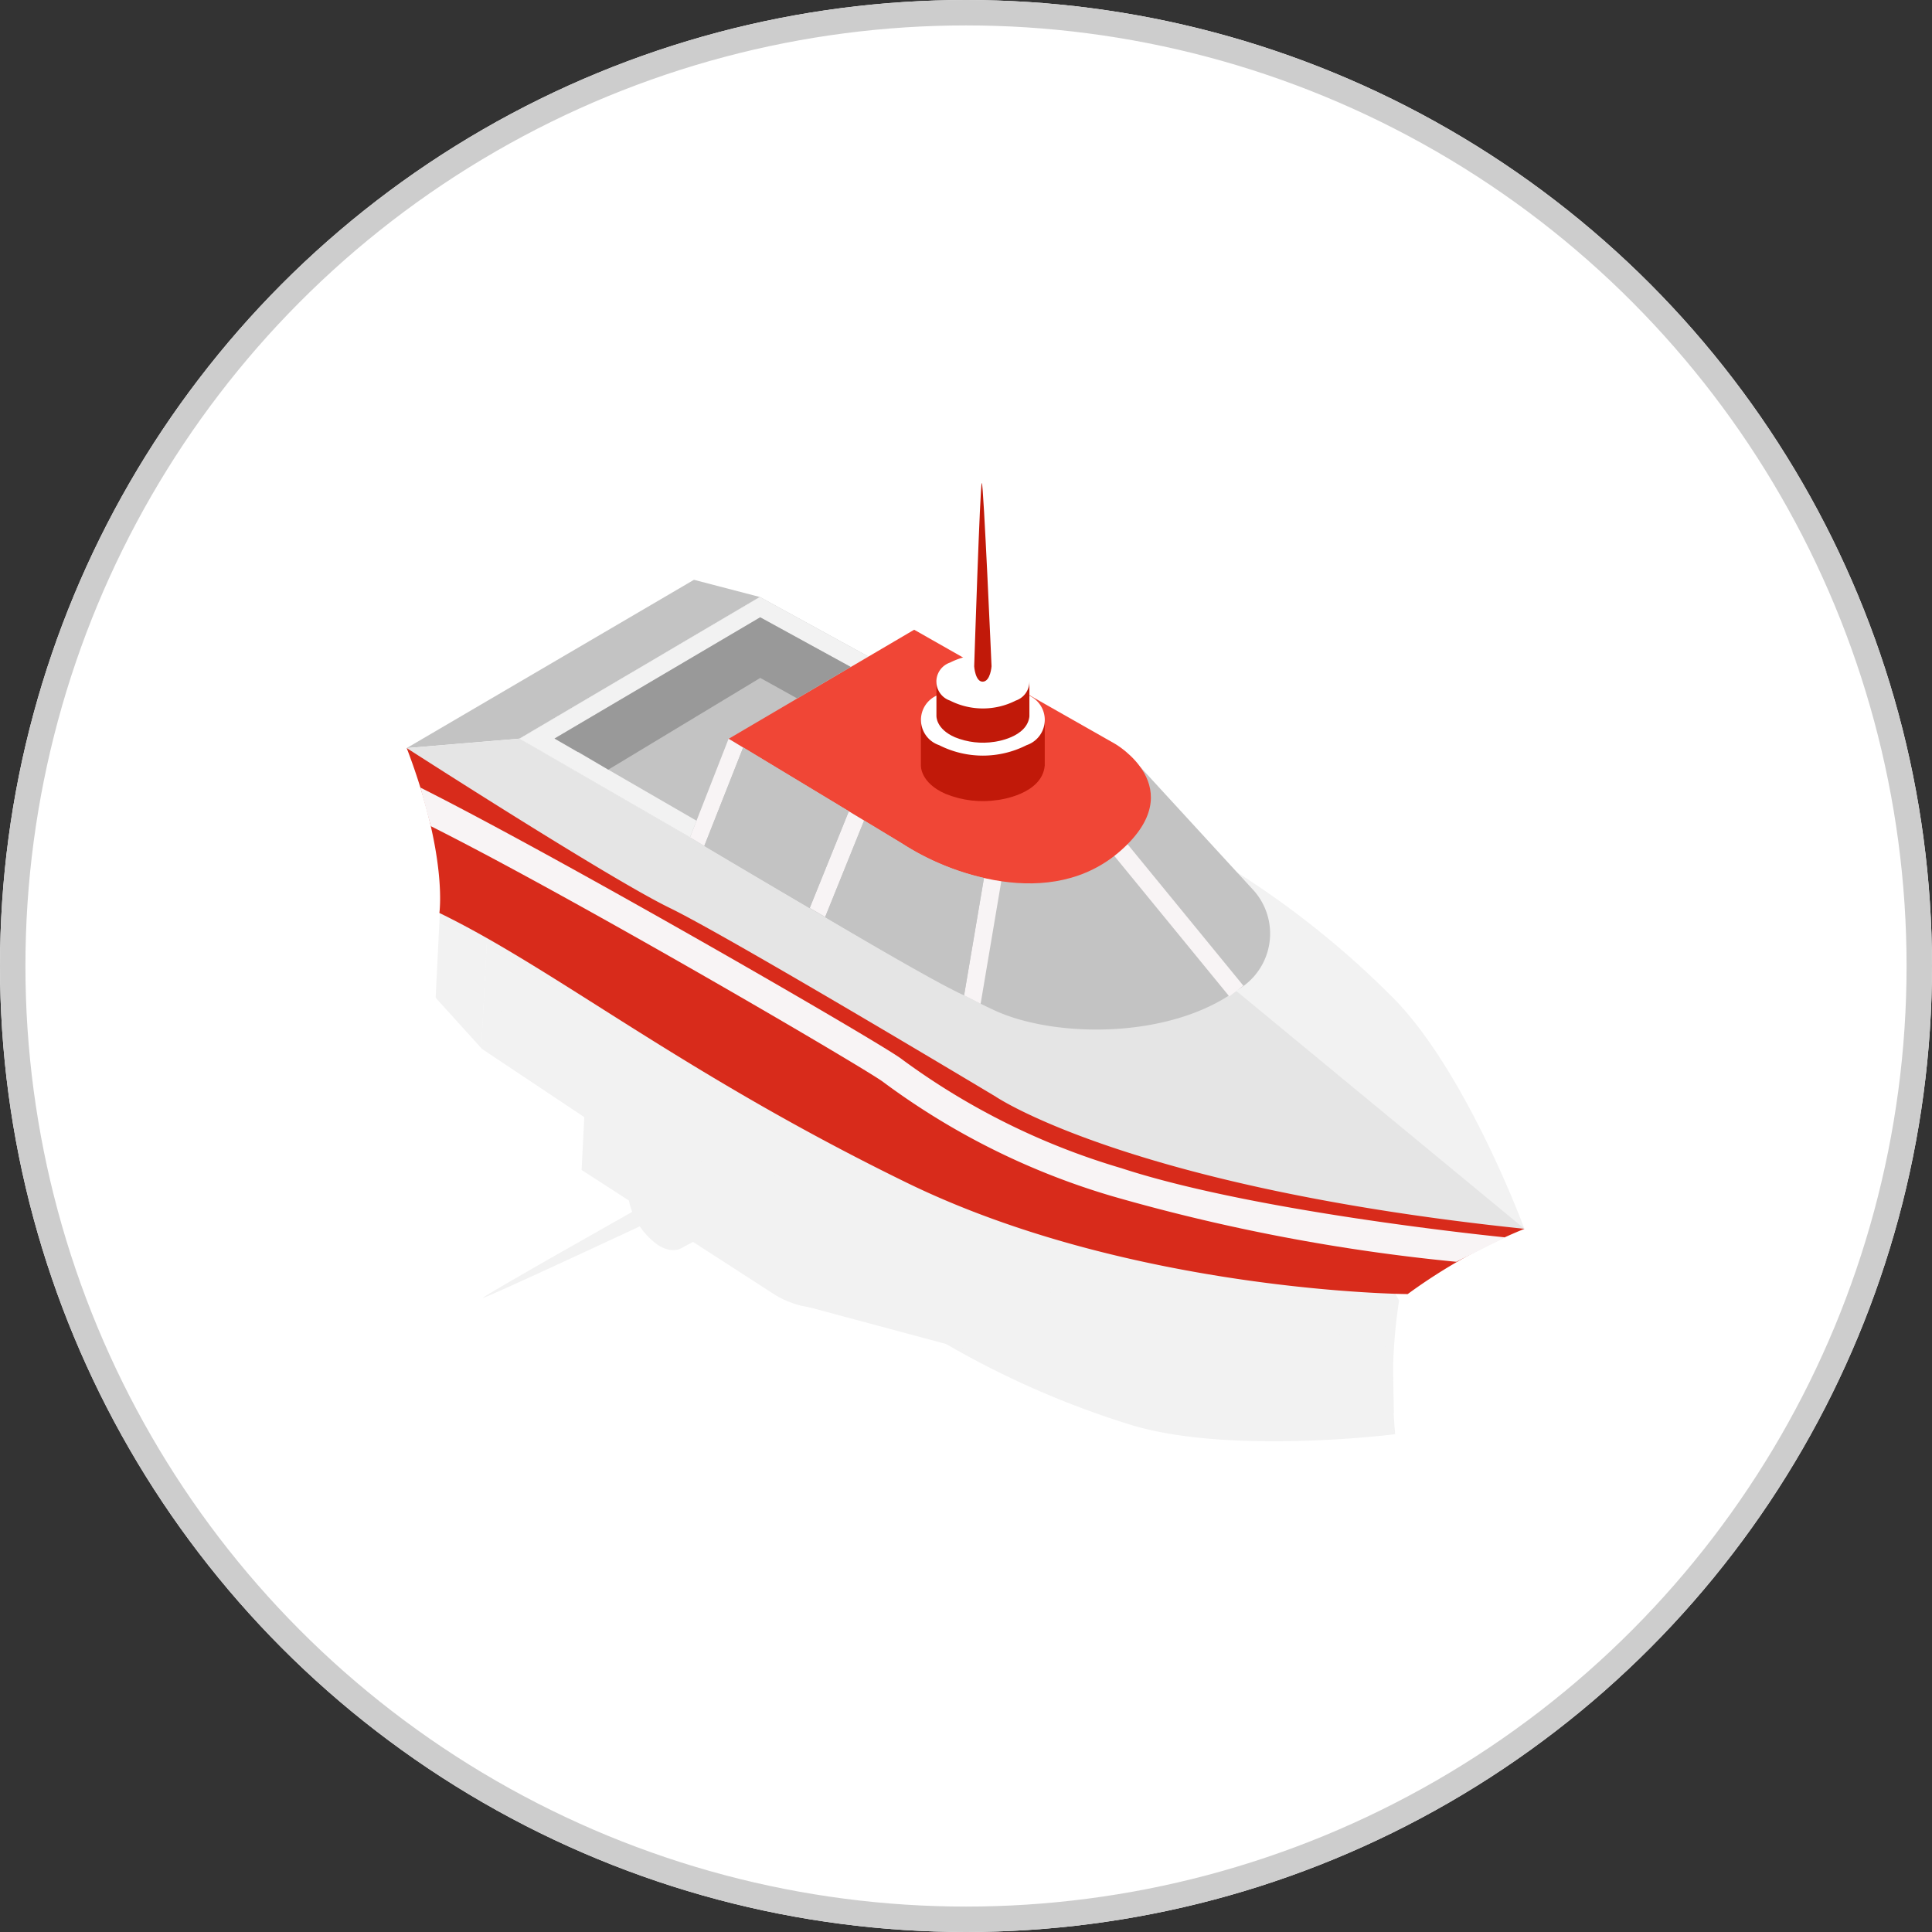 <svg xmlns="http://www.w3.org/2000/svg" xmlns:xlink="http://www.w3.org/1999/xlink" width="76" height="76" viewBox="0 0 76 76">
  <rect x="0" y="0" width="76" height="76" fill="#333333" stroke="none"/>
  <defs>
    <clipPath id="clip-path">
      <rect id="Rectangle_19655" data-name="Rectangle 19655" width="37.897" height="31.227" fill="#f2f2f2"/>
    </clipPath>
    <clipPath id="clip-path-2">
      <path id="Path_46115" data-name="Path 46115" d="M25.835,10.352v1.789C25.738,13.3,24,13.5,24,13.5a3.89,3.89,0,0,1-2.063-.238c-1.016-.441-.974-1.124-.974-1.124V10.352Z" transform="translate(-20.965 -10.352)" fill="#c11909"/>
    </clipPath>
    <clipPath id="clip-path-3">
      <path id="Path_46117" data-name="Path 46117" d="M25.3,8.677v1.345c-.072.868-1.378,1.024-1.378,1.024a2.924,2.924,0,0,1-1.55-.178c-.765-.332-.732-.845-.732-.845V8.677Z" transform="translate(-21.636 -8.677)" fill="#c11909"/>
    </clipPath>
  </defs>
  <g id="Group_182412" data-name="Group 182412" transform="translate(-7231 -1210)">
    <g id="Ellipse_1674" data-name="Ellipse 1674" transform="translate(7231 1210)" fill="#fff" stroke="#cdcdcd" stroke-width="1">
      <circle cx="38" cy="38" r="38" stroke="none"/>
      <circle cx="38" cy="38" r="37.5" fill="none"/>
    </g>
    <g id="Group_182411" data-name="Group 182411" transform="translate(-0.013 1.241)">
      <g id="Group_182401" data-name="Group 182401" transform="translate(7248.152 1234.23)" clip-path="url(#clip-path)">
        <path id="Path_46084" data-name="Path 46084" d="M23.32,40.927s-6.33.812-10.278-.33a35.153,35.153,0,0,1-7.391-3.22l4.117-2.182S22,38.976,23.32,40.927" transform="translate(14.424 -9.981)" fill="#f2f2f2"/>
        <path id="Path_46085" data-name="Path 46085" d="M44.792,16.678l-3.065,9.511-4.05-2.7.57-10.961Z" transform="translate(-35.879 -7.72)" fill="#f2f2f2"/>
        <path id="Path_46086" data-name="Path 46086" d="M47.091,11.931l.224.534-.57,10.961-1.8-1.987.465-9.409a7.022,7.022,0,0,0,1.678-.1" transform="translate(-44.947 -7.661)" fill="#f2f2f2"/>
        <path id="Path_46087" data-name="Path 46087" d="M34.562,26.309l6.691,12.152L27.7,32.729,12.421,16.473,5.876,12.319l-.224-.534a8.613,8.613,0,0,0,3.175-1.319c8.556,4.853,25.735,15.843,25.735,15.843" transform="translate(-3.509 -7.515)" fill="#f2f2f2"/>
        <path id="Path_46088" data-name="Path 46088" d="M9.214,7.188c3.974,2.584,9.318,5.136,16.219,10.228,7.923,5.847,13.01,15.459,13.01,15.459a21.589,21.589,0,0,0-.152,5.26C29.671,25.108,24.061,22.092,24.061,22.092s-10.41-6.379-12.521-7.945c-1.07-.793-3.711-2.388-6.057-3.77A17.451,17.451,0,0,0,9.214,7.188" transform="translate(-0.546 -7.188)" fill="#f2f2f2"/>
        <path id="Path_46089" data-name="Path 46089" d="M21.073,18.66A28.664,28.664,0,0,1,29.245,24.6a75.122,75.122,0,0,1,8.521,10.786l.039,2.149c-.048-.074-5.33-8.151-9.37-12.107a27.733,27.733,0,0,0-7.824-5.7c-.65-.283-9.076-5.609-14.9-9.545q.493-.342.956-.729c5.662,3.847,13.827,8.95,14.406,9.212" transform="translate(-0.113 -7.413)" fill="#f2f2f2"/>
        <path id="Path_46090" data-name="Path 46090" d="M42.052,16.678l2.467,2.676-2.062,7.735-3.471-.9-4.05-2.7.57-10.961Zm-2.777,8.868,2.688.7,1.785-6.7L41.6,17.215l-5.465-3.467-.487,9.378Z" transform="translate(-33.139 -7.72)" fill="#f2f2f2"/>
        <path id="Path_46091" data-name="Path 46091" d="M35.1,24.734c1.961,1.618,4.02,5.47,3.551,8.661a2.551,2.551,0,0,1-3.263,2.412l-6.262-1.681-8.5-13.845,2.741-3.143s9.769,5.978,11.73,7.6" transform="translate(-14.456 -8.18)" fill="#f2f2f2"/>
        <path id="Path_46092" data-name="Path 46092" d="M27.841,34.654l-.115.686-7.1-1.48.133-.682Z" transform="translate(-3.577 -9.779)" fill="#f2f2f2"/>
        <path id="Path_46093" data-name="Path 46093" d="M29.741,24.985l-3.963,3-.417-.555,3.784-2.867Z" transform="translate(-9.741 -8.921)" fill="#f2f2f2"/>
        <path id="Path_46094" data-name="Path 46094" d="M35.123,20.718l-2.664,3.12-.6-.366,2.671-3.128Z" transform="translate(-20.971 -8.5)" fill="#f2f2f2"/>
        <path id="Path_46095" data-name="Path 46095" d="M40.356,17.481l-2.731,3.147-.569-.347,2.74-3.143Z" transform="translate(-30.884 -8.18)" fill="#f2f2f2"/>
        <path id="Path_46096" data-name="Path 46096" d="M35.539,24.774c1.815,1,5.126,3.916,4.221,7.511s-3.822,1.727-3.822,1.727L28.3,29.081l.431-8.452Z" transform="translate(-22.56 -8.528)" fill="#f2f2f2"/>
        <path id="Path_46097" data-name="Path 46097" d="M35.719,27.871a3.9,3.9,0,0,1,1.165,1.72s.619,1.635-.36,2.255l-1.586.826-2.252-4.317,1.586-.827s.586-.355,1.447.343" transform="translate(-23.67 -9.207)" fill="#f2f2f2"/>
        <path id="Path_46098" data-name="Path 46098" d="M36.212,28.619A3.805,3.805,0,0,1,37.8,31.672c-.048,1.1-.836,1.508-1.763.919a3.8,3.8,0,0,1-1.592-3.053c.048-1.1.836-1.509,1.763-.919" transform="translate(-25.985 -9.298)" fill="#f2f2f2"/>
        <path id="Path_46099" data-name="Path 46099" d="M37.351,29.386a2.933,2.933,0,0,1,.876,1.293s.465,1.23-.272,1.7L36.764,33,35.071,29.75l1.193-.622s.44-.266,1.088.258" transform="translate(-27.114 -9.369)" fill="#f2f2f2"/>
        <path id="Path_46100" data-name="Path 46100" d="M37.721,29.949a2.859,2.859,0,0,1,1.2,2.3c-.036.825-.629,1.134-1.325.691a2.854,2.854,0,0,1-1.2-2.295c.034-.825.628-1.134,1.324-.691" transform="translate(-28.854 -9.437)" fill="#f2f2f2"/>
        <path id="Path_46101" data-name="Path 46101" d="M44.72,31.615c.131.271-.372.579-.372.579s-6.542,3.056-6.574,3,6.259-3.6,6.259-3.6.557-.244.687.027" transform="translate(-35.916 -9.611)" fill="#f2f2f2"/>
      </g>
      <path id="Path_46102" data-name="Path 46102" d="M6.3,22.076c2.837,2.972,5.043,8.961,5.043,8.961C9.006,30.767,0,21.671,0,21.671l.032-4.66A35.147,35.147,0,0,1,6.3,22.076" transform="translate(7279.638 1226.063)" fill="#f2f2f2"/>
      <path id="Path_46103" data-name="Path 46103" d="M42.395,7.322l-7.017,7.115-6.709-3.884,9.457-5.572Z" transform="translate(7222.78 1227.263)" fill="#c3c3c3"/>
      <path id="Path_46104" data-name="Path 46104" d="M47.3,4.906l-9.456,5.572-4.436.372,11.3-6.62Z" transform="translate(7213.603 1227.337)" fill="#c3c3c3"/>
      <path id="Path_46105" data-name="Path 46105" d="M11.145,15.054l21.479,6.034,11.347,9.366L30.1,30.138S.293,13.027,0,11.542l4.436-.372Z" transform="translate(7247.014 1226.646)" fill="#e5e5e5"/>
      <path id="Path_46106" data-name="Path 46106" d="M10.334,17.865c2.364,1.148,12.834,7.429,12.834,7.429s5.269,3.58,20.8,5.2a21.567,21.567,0,0,0-4.593,2.567s-10.875-.068-19.723-4.39S5.876,20.3,1.284,18.068c0,0,.338-2.229-1.284-6.485,0,0,7.97,5.134,10.334,6.282" transform="translate(7247.013 1226.604)" fill="#d82b1b"/>
      <path id="Path_46107" data-name="Path 46107" d="M28.449,28.291c5.377,1.754,14.981,2.7,15.068,2.712l-1.923.96a75.1,75.1,0,0,1-13.5-2.57,28.649,28.649,0,0,1-9.043-4.5c-.59-.463-12.032-7.17-17.8-10.067L.842,13.309C6.473,16.14,19.1,23.447,19.775,23.99a27.764,27.764,0,0,0,8.674,4.3" transform="translate(7246.709 1226.432)" fill="#f8f4f5"/>
      <path id="Path_46108" data-name="Path 46108" d="M39.726,7.323l2.4,2.66-5.907,5.4-3.512-.95L26,10.554l9.457-5.573ZM32.979,13.79l3.056.827L41.15,9.936,39.289,7.875,35.469,5.78l-8.091,4.768Z" transform="translate(7225.449 1227.263)" fill="#f2f2f2"/>
      <path id="Path_46109" data-name="Path 46109" d="M28.828,12.3l4.386,4.776a2.552,2.552,0,0,1-.631,4.008c-2.612,1.891-6.98,1.846-9.321.855S11.1,15.055,11.1,15.055l1.52-3.884Z" transform="translate(7247.055 1226.645)" fill="#c3c3c3"/>
      <path id="Path_46110" data-name="Path 46110" d="M17.425,21.343l-.555.42-4.583-5.6.544-.433Z" transform="translate(7262.499 1226.191)" fill="#f8f4f5"/>
      <path id="Path_46111" data-name="Path 46111" d="M24.327,17.3,23.5,22.2l-.649-.333.793-4.682Z" transform="translate(7246.088 1226.046)" fill="#f8f4f5"/>
      <path id="Path_46112" data-name="Path 46112" d="M31,14.7l-1.534,3.8-.607-.354L30.4,14.34Z" transform="translate(7234.007 1226.329)" fill="#f8f4f5"/>
      <path id="Path_46113" data-name="Path 46113" d="M36.231,11.515,34.7,15.39l-.562-.336,1.52-3.884Z" transform="translate(7224.018 1226.645)" fill="#f8f4f5"/>
      <path id="Path_46114" data-name="Path 46114" d="M31.525,10.9s3.006,1.722.237,4.187-6.89.879-8.612-.269L16.328,10.7l7.294-4.289Z" transform="translate(7243.352 1227.12)" fill="#f04636"/>
      <g id="Group_182406" data-name="Group 182406" transform="translate(7267.241 1237.079)" clip-path="url(#clip-path-2)">
        <rect id="Rectangle_19657" data-name="Rectangle 19657" width="4.912" height="3.354" transform="translate(-0.042 0)" fill="#c11909"/>
      </g>
      <path id="Path_46116" data-name="Path 46116" d="M21.678,9.2a3.8,3.8,0,0,1,3.443,0,1.049,1.049,0,0,1,0,1.988,3.8,3.8,0,0,1-3.443,0,1.049,1.049,0,0,1,0-1.988" transform="translate(7246.277 1226.883)" fill="#fff"/>
      <g id="Group_182410" data-name="Group 182410" transform="translate(7267.846 1235.571)" clip-path="url(#clip-path-3)">
        <rect id="Rectangle_19659" data-name="Rectangle 19659" width="3.694" height="2.522" transform="translate(-0.033 0)" fill="#c11909"/>
      </g>
      <path id="Path_46118" data-name="Path 46118" d="M22.172,7.813a2.863,2.863,0,0,1,2.588,0,.789.789,0,0,1,0,1.494,2.857,2.857,0,0,1-2.588,0,.789.789,0,0,1,0-1.494" transform="translate(7246.211 1227.011)" fill="#fff"/>
      <path id="Path_46119" data-name="Path 46119" d="M23.972,7.215s-.041.587-.341.6-.341-.6-.341-.6S23.522,0,23.59,0s.383,7.215.383,7.215" transform="translate(7246.045 1227.759)" fill="#c11909"/>
      <path id="Union_56" data-name="Union 56" d="M.935,5.294.923,5.3,0,4.768,8.09,0h0L11.65,1.951l-.448.264h0l-.356.209-.1.059-.022.013L9.545,3.19,8.091,2.382,8.079,1.069h0l.013,1.315L2.115,5.992ZM8.078,1.068v0Z" transform="translate(7252.827 1233.043)" fill="#999" stroke="rgba(0,0,0,0)" stroke-miterlimit="10" stroke-width="1"/>
      <path id="Path_46122" data-name="Path 46122" d="M26.928,15.822a9.817,9.817,0,0,0,2.942,1.184l-.782,4.617c-1.182-.518-5.466-3.074-5.466-3.074l1.534-3.8s.278.167,1.772,1.078" transform="translate(7239.849 1226.289)" fill="#c3c3c3"/>
      <path id="Path_46123" data-name="Path 46123" d="M35.209,14.062,33.67,17.877l-4.144-2.449,1.528-3.876Z" transform="translate(7229.194 1226.607)" fill="#c3c3c3"/>
    </g>
  </g>
</svg>
